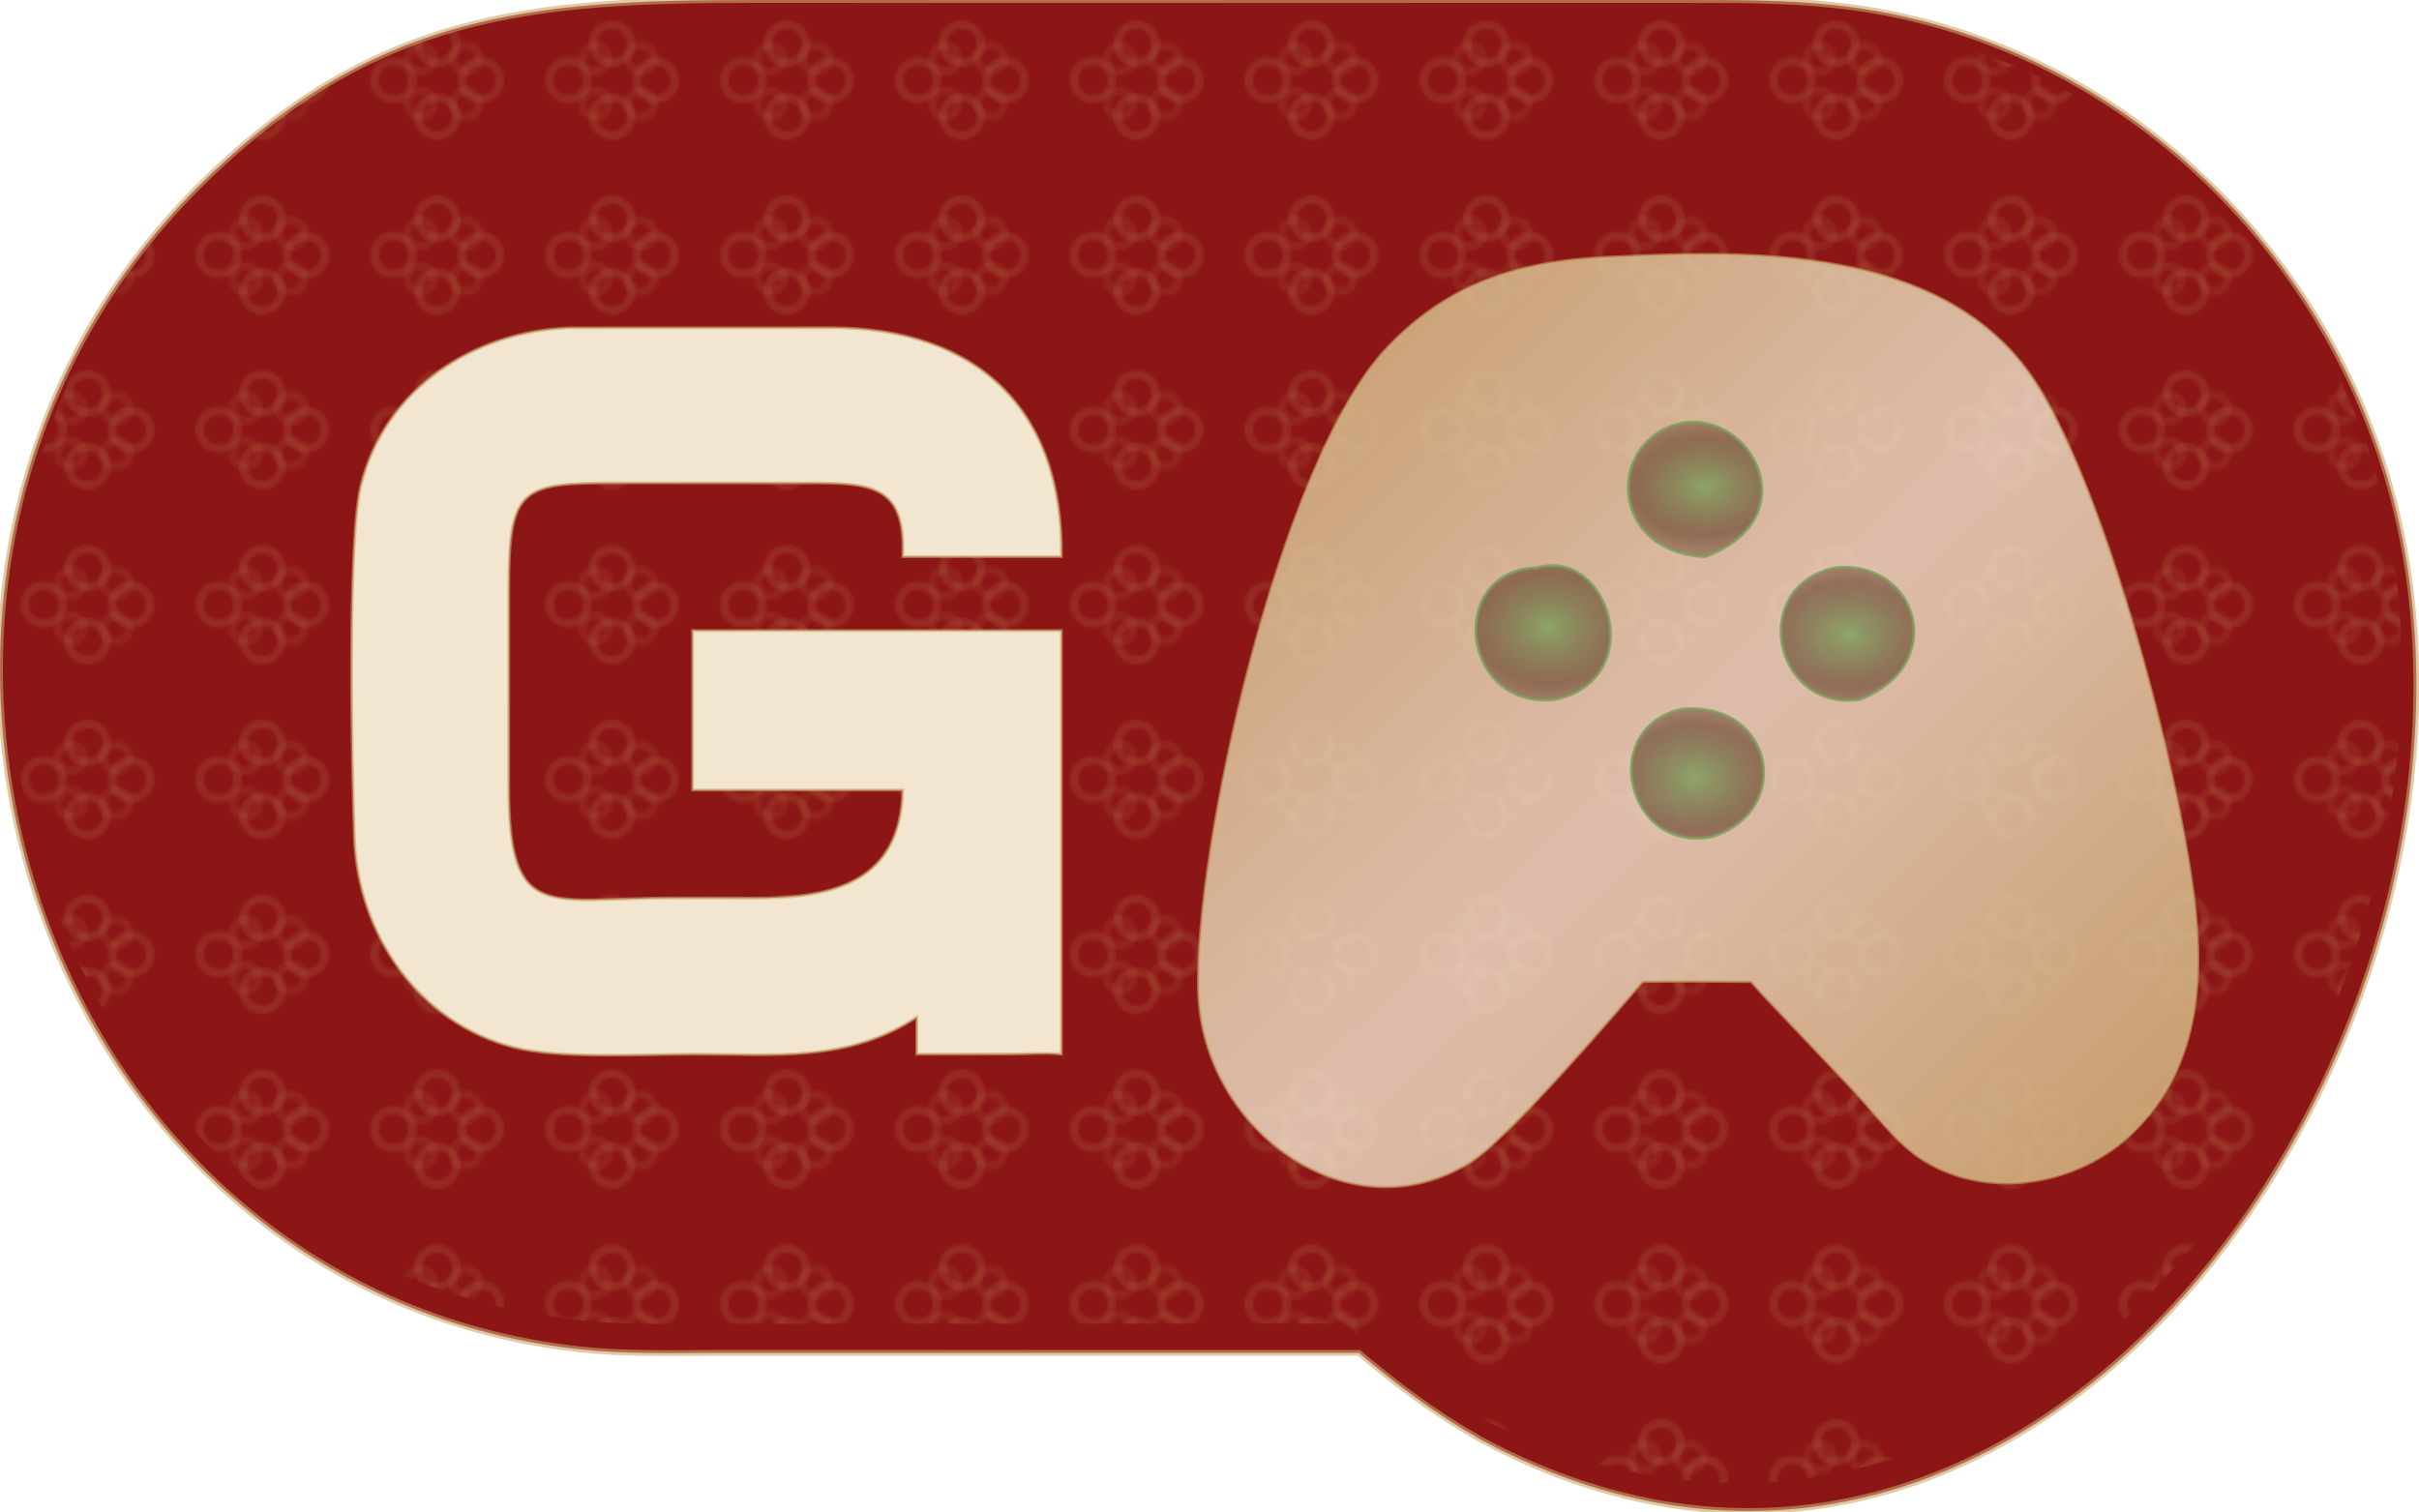 <svg width="830" height="519" viewBox="0 0 830 519" fill="none" xmlns="http://www.w3.org/2000/svg">
    <!-- Фоновая форма с текстурой японского стиля -->
    <path d="M345.793 0.015L578.718 0.001C599.342 -0.007 619.459 -0.057 639.907 3.137C724.753 16.389 794.038 80.941 818.773 162.619C873.206 342.353 704.114 599.643 507.776 493.909C492.028 484.823 480.087 475.935 466.237 464.285L246.156 464.317C230.452 464.319 214.73 464.791 199.094 463.099C9.813 442.607 -66.607 198.369 67.996 64.081C127.734 4.483 181.594 0.007 258.34 0.001L345.793 0.015Z" fill="#8C1515">
        <!-- Добавляем фильтр для текстуры бумаги -->
        <animate attributeName="opacity" values="0.95;1;0.95" dur="10s" repeatCount="indefinite" />
    </path>

    <!-- Добавляем декоративный японский узор на фон -->
    <pattern id="sakura-pattern" x="0" y="0" width="60" height="60" patternUnits="userSpaceOnUse">
        <path d="M30 20c3 0 5-2 5-5s-2-5-5-5-5 2-5 5 2 5 5 5zm0 3c-4.4 0-8-3.6-8-8s3.6-8 8-8 8 3.6 8 8-3.6 8-8 8z" fill="#C9A66B" fill-opacity="0.15"/>
        <path d="M30 45c3 0 5-2 5-5s-2-5-5-5-5 2-5 5 2 5 5 5zm0 3c-4.4 0-8-3.6-8-8s3.6-8 8-8 8 3.6 8 8-3.6 8-8 8z" fill="#C9A66B" fill-opacity="0.15"/>
        <path d="M15 32.5c3 0 5-2 5-5s-2-5-5-5-5 2-5 5 2 5 5 5zm0 3c-4.4 0-8-3.6-8-8s3.6-8 8-8 8 3.6 8 8-3.6 8-8 8z" fill="#C9A66B" fill-opacity="0.15"/>
        <path d="M45 32.5c3 0 5-2 5-5s-2-5-5-5-5 2-5 5 2 5 5 5zm0 3c-4.4 0-8-3.6-8-8s3.6-8 8-8 8 3.6 8 8-3.6 8-8 8z" fill="#C9A66B" fill-opacity="0.15"/>
        <path d="M22.2 22.2c1 1 3 1 4.2 0 1.2-1.2 1.2-3 0-4.2-1.2-1.2-3-1.2-4.2 0-1.2 1.2-1.2 3 0 4.2zm-2.1 2.1c-2.3-2.3-2.3-6 0-8.5 2.3-2.3 6-2.3 8.5 0 2.3 2.3 2.3 6 0 8.5-2.3 2.3-6 2.3-8.5 0z" fill="#C9A66B" fill-opacity="0.1"/>
        <path d="M37.8 37.8c1 1 3 1 4.2 0 1.2-1.2 1.2-3 0-4.2-1.2-1.2-3-1.2-4.2 0-1.2 1.2-1.2 3 0 4.2zm-2.1 2.1c-2.3-2.3-2.3-6 0-8.5 2.3-2.3 6-2.3 8.5 0 2.3 2.3 2.3 6 0 8.5-2.3 2.3-6 2.3-8.5 0z" fill="#C9A66B" fill-opacity="0.1"/>
        <path d="M22.2 37.8c1 1 3 1 4.2 0 1.2-1.2 1.2-3 0-4.2-1.2-1.2-3-1.2-4.2 0-1.2 1.2-1.2 3 0 4.2zm-2.1 2.1c-2.3-2.3-2.3-6 0-8.5 2.3-2.3 6-2.3 8.5 0 2.3 2.3 2.3 6 0 8.5-2.3 2.3-6 2.3-8.5 0z" fill="#C9A66B" fill-opacity="0.1"/>
        <path d="M37.8 22.2c1 1 3 1 4.2 0 1.2-1.2 1.2-3 0-4.2-1.2-1.2-3-1.2-4.2 0-1.2 1.2-1.2 3 0 4.2zm-2.1 2.1c-2.3-2.3-2.3-6 0-8.5 2.3-2.3 6-2.3 8.5 0 2.3 2.3 2.3 6 0 8.5-2.3 2.3-6 2.3-8.5 0z" fill="#C9A66B" fill-opacity="0.1"/>
    </pattern>

    <!-- Декоративный фон логотипа с узором -->
    <path d="M345.793 5.015L578.718 5.001C599.342 4.987 619.459 4.937 639.907 8.137C724.753 21.389 789.038 80.941 813.773 157.619C868.206 337.353 699.114 589.643 502.776 483.909C487.028 474.823 475.087 465.935 461.237 454.285L246.156 454.317C230.452 454.319 214.73 454.791 199.094 453.099C9.813 432.607 -61.607 193.369 72.996 59.081C132.734 -0.517 186.594 5.007 263.34 5.001L345.793 5.015Z" fill="url(#sakura-pattern)"/>

    <!-- Золотая каллиграфическая обводка для основной формы -->
    <path d="M345.793 0.015L578.718 0.001C599.342 -0.007 619.459 -0.057 639.907 3.137C724.753 16.389 794.038 80.941 818.773 162.619C873.206 342.353 704.114 599.643 507.776 493.909C492.028 484.823 480.087 475.935 466.237 464.285L246.156 464.317C230.452 464.319 214.73 464.791 199.094 463.099C9.813 442.607 -66.607 198.369 67.996 64.081C127.734 4.483 181.594 0.007 258.34 0.001L345.793 0.015Z" stroke="#C9A66B" stroke-width="2" stroke-opacity="0.6"/>

    <!-- Стилизованные буквы с золотым оттенком -->
    <path d="M195.7 112.51L285.254 112.48C335.204 112.556 364.828 140.478 364.182 191.046H309.766C310.918 166.11 298.632 165.764 277.094 165.74L212.384 165.728C178.844 165.746 174.562 166.8 174.55 202.228L174.544 269.558C174.538 317.39 187.724 308.078 232.342 308.184L258.512 308.24C285.722 308.268 308.948 303.074 309.766 271.126H237.65V240.138V216.408H364.182V361.776C358.546 361.214 352.714 361.714 347.05 361.734L314.574 361.776V349.066C290.848 364.7 265.546 361.754 238.622 361.768C221.168 361.778 192.234 363.494 176.36 359.448C143.636 351.106 122.854 320.72 121.624 287.698C120.712 263.196 119.166 185.272 123.892 166.376C132.16 133.336 162.604 113.594 195.7 112.51Z" fill="#F2E6D0"/>

    <!-- Стилизованный элемент с золотым градиентом -->
    <defs>
        <linearGradient id="goldGradient" x1="0%" y1="0%" x2="100%" y2="100%">
            <stop offset="0%" stop-color="#C9A66B" stop-opacity="0.9"/>
            <stop offset="50%" stop-color="#F2E6D0" stop-opacity="0.8"/>
            <stop offset="100%" stop-color="#C9A66B" stop-opacity="0.9"/>
        </linearGradient>
    </defs>

    <path d="M557.012 88.048C606.454 85.652 670.422 85.994 699.406 132.852C723.068 171.106 747.07 262.498 752.724 307.77C756.376 337.01 754.246 366.826 731.764 388.65C713.184 406.686 682.296 412.124 659.816 398.026C650.786 392.362 643.138 381.782 635.84 373.992L604.44 340.914L600.884 336.882C588.452 336.78 576.002 336.73 563.572 336.882C552.882 349.374 517.208 390.85 504.596 398.756C463.442 424.554 412.828 388.354 411.232 340.624C409.606 292.024 439.084 158.344 475.914 119.468C498.746 95.366 524.972 88.908 557.012 88.048Z" fill="url(#goldGradient)"/>

    <!-- Стилизованные круги с эффектом нефритовых камней -->
    <defs>
        <radialGradient id="jadeCenterGlow" cx="50%" cy="50%" r="50%" fx="50%" fy="50%">
            <stop offset="0%" stop-color="#7BA05B" stop-opacity="0.8"/>
            <stop offset="70%" stop-color="#5E3A23" stop-opacity="0.6"/>
            <stop offset="100%" stop-color="#5E3A23" stop-opacity="0.4"/>
        </radialGradient>
    </defs>

    <path d="M577.135 243.357C609.005 240.769 615.273 278.139 587.705 287.091C558.355 293.341 547.823 249.879 577.135 243.357Z" fill="url(#jadeCenterGlow)">
        <animate attributeName="opacity" values="0.8;1;0.8" dur="5s" repeatCount="indefinite" />
    </path>

    <path d="M629.783 194.86C658.469 192.072 668.807 228.542 637.811 240.138C608.277 243.892 599.833 200.948 629.783 194.86Z" fill="url(#jadeCenterGlow)">
        <animate attributeName="opacity" values="0.8;1;0.8" dur="7s" repeatCount="indefinite" />
    </path>

    <path d="M579.006 144.916C602.822 143.05 619.216 178.698 584.938 191.046C550.502 189.252 551.37 148.704 579.006 144.916Z" fill="url(#jadeCenterGlow)">
        <animate attributeName="opacity" values="0.8;1;0.8" dur="6s" repeatCount="indefinite" />
    </path>

    <path d="M527.326 194.86C552.494 187.688 565.998 233.448 533.218 240.138C500.56 243.138 496.652 195.432 527.326 194.86Z" fill="url(#jadeCenterGlow)">
        <animate attributeName="opacity" values="0.8;1;0.8" dur="4s" repeatCount="indefinite" />
    </path>

    <!-- Добавляем тонкие золотые обводки для всех элементов -->
    <path d="M195.7 112.51L285.254 112.48C335.204 112.556 364.828 140.478 364.182 191.046H309.766C310.918 166.11 298.632 165.764 277.094 165.74L212.384 165.728C178.844 165.746 174.562 166.8 174.55 202.228L174.544 269.558C174.538 317.39 187.724 308.078 232.342 308.184L258.512 308.24C285.722 308.268 308.948 303.074 309.766 271.126H237.65V240.138V216.408H364.182V361.776C358.546 361.214 352.714 361.714 347.05 361.734L314.574 361.776V349.066C290.848 364.7 265.546 361.754 238.622 361.768C221.168 361.778 192.234 363.494 176.36 359.448C143.636 351.106 122.854 320.72 121.624 287.698C120.712 263.196 119.166 185.272 123.892 166.376C132.16 133.336 162.604 113.594 195.7 112.51Z" stroke="#C9A66B" stroke-width="1" stroke-opacity="0.6"/>

    <path d="M557.012 88.048C606.454 85.652 670.422 85.994 699.406 132.852C723.068 171.106 747.07 262.498 752.724 307.77C756.376 337.01 754.246 366.826 731.764 388.65C713.184 406.686 682.296 412.124 659.816 398.026C650.786 392.362 643.138 381.782 635.84 373.992L604.44 340.914L600.884 336.882C588.452 336.78 576.002 336.73 563.572 336.882C552.882 349.374 517.208 390.85 504.596 398.756C463.442 424.554 412.828 388.354 411.232 340.624C409.606 292.024 439.084 158.344 475.914 119.468C498.746 95.366 524.972 88.908 557.012 88.048Z" stroke="#C9A66B" stroke-width="1" stroke-opacity="0.6"/>

    <!-- Добавляем эффект мерцания для нефритовых элементов -->
    <filter id="glow" x="-20%" y="-20%" width="140%" height="140%">
        <feGaussianBlur stdDeviation="5" result="blur"/>
        <feComposite in="SourceGraphic" in2="blur" operator="over"/>
    </filter>

    <!-- Добавляем подсвеченную обводку для нефритовых камней -->
    <path d="M577.135 243.357C609.005 240.769 615.273 278.139 587.705 287.091C558.355 293.341 547.823 249.879 577.135 243.357Z" stroke="#7BA05B" stroke-width="1" stroke-opacity="0.8" filter="url(#glow)"/>
    <path d="M629.783 194.86C658.469 192.072 668.807 228.542 637.811 240.138C608.277 243.892 599.833 200.948 629.783 194.86Z" stroke="#7BA05B" stroke-width="1" stroke-opacity="0.8" filter="url(#glow)"/>
    <path d="M579.006 144.916C602.822 143.05 619.216 178.698 584.938 191.046C550.502 189.252 551.37 148.704 579.006 144.916Z" stroke="#7BA05B" stroke-width="1" stroke-opacity="0.8" filter="url(#glow)"/>
    <path d="M527.326 194.86C552.494 187.688 565.998 233.448 533.218 240.138C500.56 243.138 496.652 195.432 527.326 194.86Z" stroke="#7BA05B" stroke-width="1" stroke-opacity="0.8" filter="url(#glow)"/>
</svg>